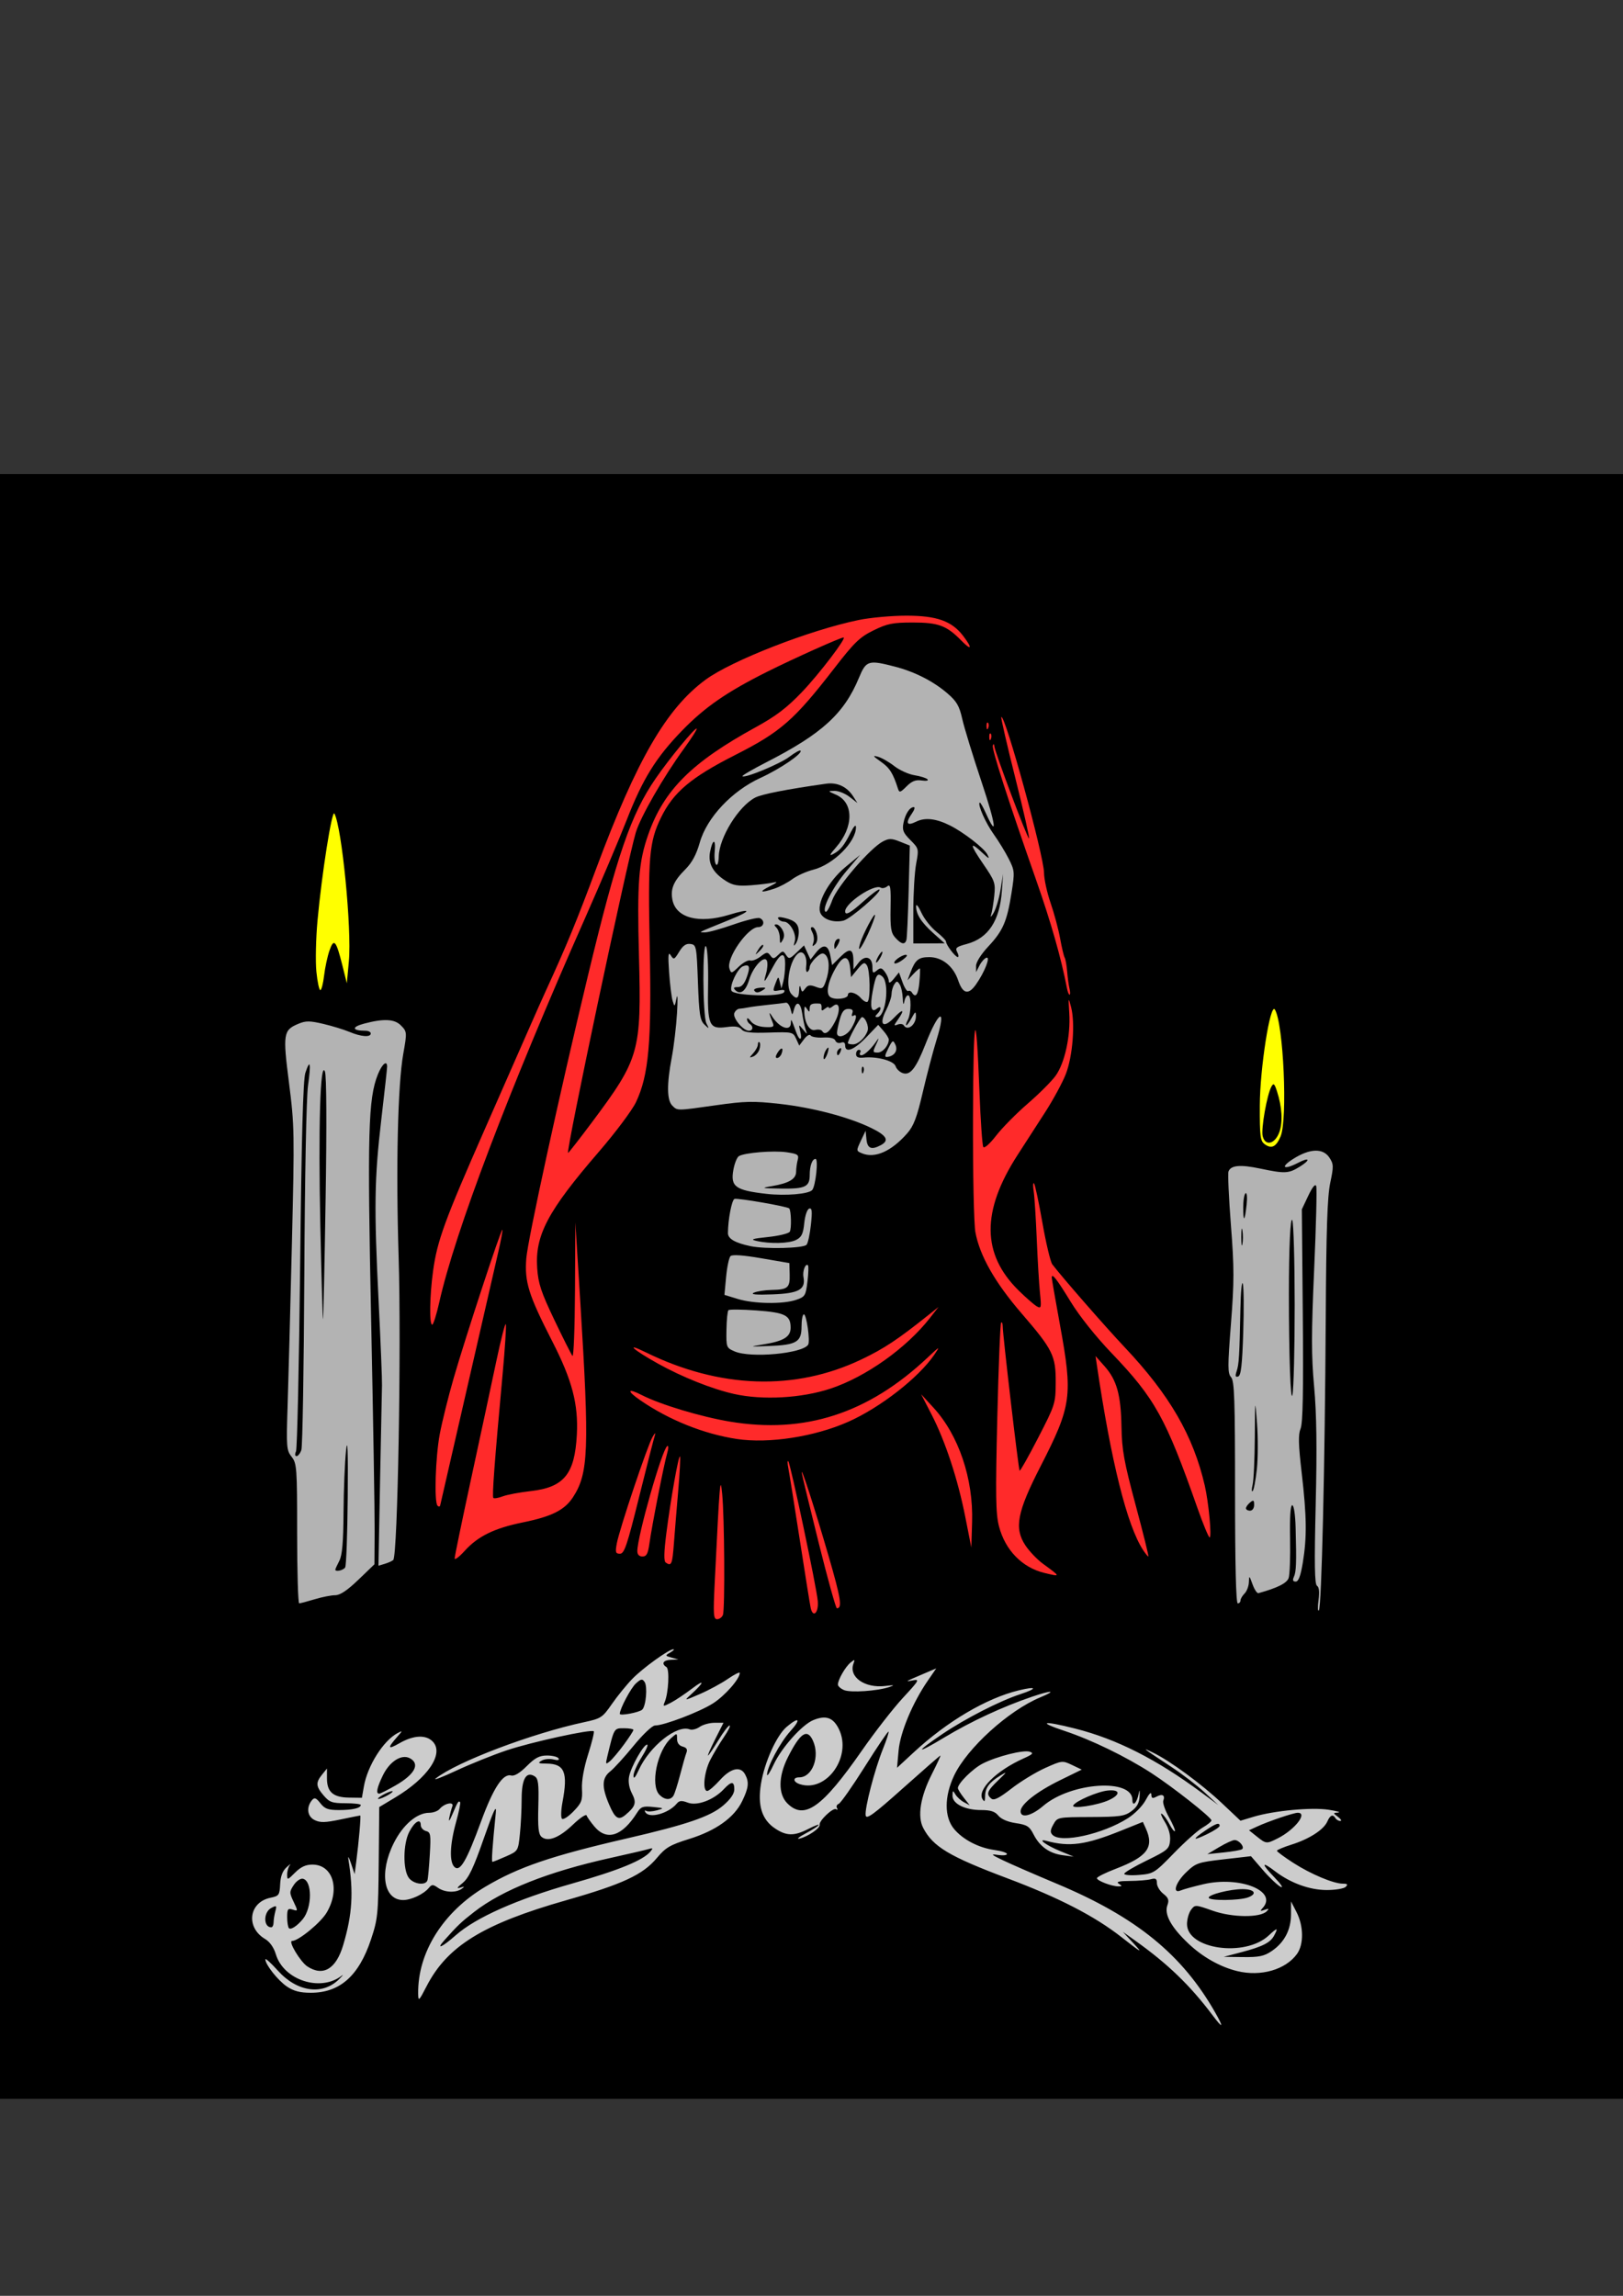 <svg xmlns="http://www.w3.org/2000/svg" width="210mm" height="297mm" viewBox="0 0 744.094 1052.362"><rect x="0" y="0" width="744.094" height="1052.362" fill="#333333" stroke="none"/><path stroke="#000" stroke-width="12.604" d="M-36.995 223.575h823.99v732.176h-823.99z"/><path d="M327.662 725.656c2.329-47.126 2.545-49.71 3.426-40.938 1.064 10.589 1.33 52.967.35 55.523-.417 1.088-1.622 1.977-2.676 1.977-1.668 0-1.811-2.154-1.1-16.562zm44.002 11.339c-.344-1.596-2.625-15.84-5.07-31.652-2.445-15.812-4.781-30.437-5.192-32.5-.411-2.062-.415-3.436-.007-3.052 1 .944 13.05 58.054 13.539 64.17.43 5.398-2.228 7.865-3.27 3.034zm3.759-29.465c-4.07-16.328-7.58-30.812-7.8-32.187-.718-4.468 5.816 15.73 12.228 37.798 5.688 19.577 6.405 24.08 3.834 24.076-.475 0-4.193-13.36-8.262-29.687zm103.449 13.491c-10.206-2.431-18.044-10.465-20.87-21.39-1.502-5.805-1.63-14.091-.772-49.803.566-23.561 1.353-43.163 1.748-43.558.395-.395.725.36.734 1.678.025 4.026 7.246 65.698 7.75 66.203.26.26 4.076-6.512 8.48-15.049 7.79-15.1 8.009-15.786 8.068-25.265.078-12.374-1.302-15.178-15.648-31.796-12.162-14.088-19.166-26.39-21.167-37.18-.707-3.813-1.185-26.856-1.101-53.126.152-48.158 1.372-52.784 2.963-11.242.504 13.145 1.291 24.508 1.75 25.25.485.785 2.951-1.386 5.893-5.188 2.783-3.596 9.276-10.177 14.43-14.625 5.155-4.448 10.905-10.182 12.778-12.743 4.228-5.78 6.971-18.257 6.321-28.752-.458-7.4-.412-7.56.823-2.842 1.956 7.47.761 22.635-2.427 30.795-1.513 3.875-5.787 11.75-9.497 17.5l-12.638 19.59c-16.602 25.737-16.421 45.421.57 62.105 3.369 3.308 7.109 6.565 8.31 7.238 2.006 1.122 2.124.616 1.427-6.127-.418-4.043-1.086-15.226-1.484-24.85-.4-9.626-1.032-19.47-1.407-21.876-.375-2.406-.307-4.003.151-3.549.458.455 2.186 8.541 3.84 17.97 1.653 9.43 3.704 18.059 4.556 19.175 4.68 6.124 24.225 28.508 33.228 38.052 20.589 21.83 31.38 40.473 36.672 63.352 1.778 7.69 3.284 23.75 2.226 23.75-.473 0-2.984-6.047-5.58-13.437-14.488-41.26-19.489-50.282-39.372-71.037-7.185-7.499-14.77-17.015-18.739-23.51-6.39-10.457-8.691-13.398-8.691-11.104 0 .582 1.687 10.297 3.75 21.588 5.976 32.72 5.375 37.088-8.954 65.052-10.688 20.858-12.095 28.226-6.894 36.086 1.787 2.7 5.38 6.471 7.986 8.38 8.329 6.1 8.325 6.082.787 4.285zm-173.634-4.76c-.94-.646-.863-4.608.26-13.418 1.98-15.532 5.596-35.894 6.256-35.234.271.271-.082 7.185-.784 15.364-.702 8.179-1.606 19.23-2.007 24.558-.722 9.58-1.123 10.522-3.725 8.73zm-96.791-1.925c0-.901 3.401-17.356 7.558-36.566 4.158-19.21 9.327-43.325 11.488-53.59 2.16-10.264 4.148-18.003 4.417-17.197.268.806-.377 10.892-1.435 22.413-3.778 41.148-4.934 56.584-4.284 57.233.362.363 2.284.04 4.27-.718 1.986-.757 7.764-1.844 12.84-2.416 15.266-1.718 20.213-7.763 21.162-25.862.733-13.958-2.15-24.962-11.155-42.56-11.009-21.518-12.855-27.383-12.022-38.197.667-8.647 15.248-75.53 28.267-129.658 13.312-55.35 19.67-73.848 31.08-90.421 6.246-9.073 18.09-23.47 18.758-22.801.273.273-2.356 4.42-5.843 9.214-9.357 12.865-19.923 31.259-22.05 38.383-4.072 13.65-32.242 146.875-31.056 146.875.256 0 5.193-6.328 10.971-14.062 21.797-29.177 22.683-32.307 21.53-76.098-.888-33.766-.164-43.196 4.292-55.875 7.117-20.249 19.86-32.967 49.117-49.018 9.448-5.184 14.376-8.932 21.37-16.251 7.908-8.279 20.608-24.946 19.007-24.946-1.397 0-22.684 9.547-34.933 15.667-18.568 9.278-28.667 16.259-39.113 27.037-11.968 12.35-18.002 22.086-25.335 40.878-3.39 8.686-11.89 28.73-18.89 44.543-35.3 79.738-59.863 144.41-67.056 176.563-1.27 5.672-2.735 10.312-3.257 10.312-1.375 0-1.163-13.257.394-24.597 1.906-13.879 5.276-23.11 23.766-65.11 8.999-20.442 18.33-41.668 20.737-47.168 2.406-5.5 5.665-12.812 7.24-16.25 9.515-20.748 13.992-31.62 23.164-56.25 18.459-49.565 32.124-73.127 50.039-86.278 12-8.809 47.795-22.759 70.221-27.367 5.3-1.089 15.106-1.98 21.793-1.98 14.013 0 20.872 2.446 26.107 9.309 4.36 5.718 3.84 6.932-.896 2.088-6.72-6.874-10.478-8.269-22.263-8.263-9.162.004-11.635.5-17.953 3.596-6.334 3.105-8.788 5.477-18.088 17.494-18.304 23.647-24.49 29.057-45.269 39.595-20.395 10.342-28.413 17.1-34.101 28.745-5.406 11.068-6.021 18.22-5.15 59.936.896 42.964-.461 58.138-6.304 70.488-1.747 3.693-9.426 13.954-17.064 22.801-23.377 27.077-29.276 38.213-28.235 53.3.487 7.066 1.79 10.993 7.883 23.75 4.015 8.408 7.745 15.82 8.29 16.474.545.653 1.065-12.847 1.157-30l.166-31.188 2.333 37.5c4.134 66.446 3.71 77.506-3.385 88.413-3.863 5.94-9.72 8.886-23.03 11.589-13.033 2.646-20.609 6.352-26.642 13.03-2.535 2.805-4.608 4.363-4.608 3.461zm83.75-3.32c0-6.824 11.354-46.692 13.713-48.15.642-.397.614 1.06-.064 3.39-1.45 4.978-6.97 33.073-8.108 41.275-.652 4.693-1.32 5.937-3.183 5.937-1.51 0-2.358-.882-2.358-2.451zm231.886-.48c-7.373-11.252-14.663-40.46-21.265-85.193l-.554-3.75 4.134 4.656c5.62 6.33 7.502 13.075 7.77 27.844.192 10.639 1.163 15.99 6.52 35.938 3.461 12.89 6.074 23.437 5.805 23.437-.269 0-1.353-1.319-2.41-2.931zm-241.307-3.005c1.201-6.56 14.023-44.786 16.384-48.842 1.07-1.84 1.567-2.22 1.105-.846-.462 1.375-3.732 14.167-7.267 28.427-5.485 22.13-6.767 25.929-8.753 25.938-2.009.009-2.21-.63-1.469-4.677zm159.799-12.099c-3.41-17.297-9.134-34.703-15.441-46.964l-4.823-9.375 5.592 6.085c11.632 12.658 18.387 32.633 17.775 52.56l-.356 11.623zm-241.967-5.219c-1.622-1.622-.966-22.43 1.04-33.005 1.073-5.658 3.922-17.11 6.33-25.45 5.426-18.787 21.793-68.632 22.352-68.073.226.226-.641 4.91-1.928 10.41-1.286 5.5-7.734 33.623-14.328 62.498-6.595 28.875-12.117 52.957-12.272 53.516-.155.559-.693.605-1.194.104zm137.262-30.597c-15.099-2.277-31.045-8.656-44.199-17.683-6.468-4.439-6.124-5.86.592-2.443 8.599 4.374 27.016 9.921 40.324 12.146 34.288 5.732 63.378-3.665 90.619-29.276 5.77-5.424 5.957-5.507 3.153-1.392-7.177 10.532-24.8 24.267-39.478 30.767-15.47 6.852-36.398 10.085-51.01 7.881zm-1.298-20.64c-10.019-2.237-23.785-7.72-34.868-13.889-11.47-6.384-15.46-10.026-5.757-5.256 33.992 16.71 68.507 17.864 98.995 3.307 10.414-4.972 16.66-9.117 30.986-20.564l4.357-3.48-3.927 5.031c-10.756 13.783-29.34 26.996-45.535 32.375-13.277 4.41-31.122 5.409-44.251 2.477zm152.632-185.82c-2.675-13.929-7.31-30.212-14.143-49.688-13.048-37.19-20.483-60.292-19.877-61.759.343-.829.604-.73.664.25.156 2.548 15.343 42.932 15.926 42.349.288-.288-2.56-12.816-6.327-27.84-3.768-15.023-6.644-27.522-6.392-27.775 1.644-1.644 19.525 63.491 19.598 71.387.027 2.895 1.383 9.117 3.014 13.827 1.63 4.71 3.591 12.014 4.356 16.232.765 4.218 1.708 8.183 2.096 8.81.388.629.895 3.45 1.127 6.268.232 2.82.72 6.392 1.085 7.939.365 1.547.382 2.812.038 2.812-.344 0-.868-1.265-1.165-2.812zm-35.659-115.208c-.054-1.318.241-2.056.657-1.641.415.415.46 1.493.098 2.396-.399.997-.695.7-.755-.755zm-1.25-5c-.054-1.318.241-2.056.657-1.641.415.415.46 1.493.098 2.396-.399.997-.695.7-.755-.755zm106.673-54.167z" fill="#ff2a2a"/><path d="M604.496 733.478c.516-3.763.283-5.98-.692-6.582-1.104-.683-1.252-9.966-.596-37.353.623-25.985.415-41.466-.723-53.944-1.297-14.225-1.293-24.29.018-53.793.888-19.96 1.31-37.117.936-38.125-.433-1.17-1.747.43-3.632 4.418l-2.953 6.25.437 48.505c.313 34.83.028 49.49-1.013 52.003-1.126 2.718-1.015 7.23.5 20.245 2.322 19.957 2.442 29.542.518 41.194-1.01 6.122-1.97 8.678-3.259 8.678-1.286 0-1.53-.646-.824-2.187 1.078-2.354 1.22-6.408.791-22.5-.16-6.034-.807-10.313-1.556-10.313-.822 0-1.178 5.496-.993 15.313.16 8.422-.134 16.541-.651 18.044-.82 2.376-5.105 4.53-13.838 6.952-.626.174-1.85-1.653-2.718-4.059-1.482-4.107-1.584-4.17-1.674-1.027-.052 1.842-.938 4.192-1.97 5.224-1.03 1.03-1.875 2.477-1.875 3.214 0 .736-.562 1.34-1.25 1.34-.813 0-1.25-17.78-1.25-50.84 0-42.733-.29-51.16-1.818-52.848-1.587-1.754-1.595-4.87-.06-24.474 1.514-19.35 1.512-25.627-.016-45.28-.976-12.55-1.473-23.603-1.104-24.565 1.093-2.847 5.387-3.233 14.541-1.307 11.315 2.38 12.995 2.303 18.063-.83 5.17-3.195 4.655-4.582-.678-1.824-6.731 3.48-8.433 2.135-2.254-1.783 7.628-4.838 13.677-5.034 16.623-.539 1.906 2.91 1.938 3.994.34 11.563-1.328 6.296-1.835 21.58-2.058 62.101-.371 67.292-1.907 132.625-3.147 133.862-.518.517-.593-1.613-.165-4.733zM574.98 689.82c0-2.216-.308-2.397-1.875-1.097-1.03.856-1.875 2.05-1.875 2.653 0 .603.844 1.097 1.875 1.097 1.078 0 1.875-1.128 1.875-2.653zm1.237-16.33c.538-5.028.576-14.486.083-21.017-.885-11.734-.897-11.66-1.003 6.25-.059 9.969-.514 19.813-1.012 21.875-.499 2.063-.488 3.364.024 2.892.511-.472 1.37-4.972 1.908-10zm17.353-75.392c-.01-19.937-.499-37.375-1.09-38.75-.883-2.055-1.562 12.62-1.562 33.75 0 28.32.78 50.382 1.634 46.25.569-2.75 1.027-21.312 1.018-41.25zm-23.59 12.743c.344-10.755.26-20.835-.188-22.399-.447-1.564-.942 3.625-1.1 11.531-.434 21.69-.657 25.361-1.734 28.586-.746 2.23-.572 2.821.704 2.398 1.292-.428 1.842-5.2 2.318-20.116zm-.353-46.788c-.287-1.9-.53-.642-.54 2.795-.01 3.438.227 4.992.523 3.455.297-1.538.305-4.35.017-6.25zm1.906-11.87c.35-3.253.143-5.61-.459-5.238-.601.371-1.094 3.267-1.094 6.435 0 7.163.714 6.612 1.553-1.197zm-435.303 150.8c0-30.177-.142-32.172-2.518-35.193-2.358-2.996-2.476-4.49-1.855-23.322.365-11.066 1.247-44.324 1.96-73.908 1.24-51.386 1.18-54.694-1.304-74.08-2.897-22.608-2.633-24.298 4.247-27.173 3.45-1.441 5.216-1.437 11.462.029 4.06.952 9.475 2.61 12.03 3.684 5.295 2.225 9.728 2.545 9.728.703 0-.687-1.079-1.25-2.397-1.25-6.244 0-6.558-1.706-.603-3.276 8.917-2.35 13.854-2.12 16.75.776 2.896 2.896 2.921 3.18 1.152 13.125-2.537 14.26-3.4 52.06-2.124 92.976 1.282 41.072-.42 137.134-2.464 139.007-.516.474-2.254 1.26-3.86 1.746l-2.923.884.743-39.181c.409-21.55.804-41.15.88-43.557.074-2.406-.616-19.562-1.535-38.125-2.163-43.673-1.975-56.433 1.236-83.835 1.455-12.421 2.645-23.25 2.645-24.062 0-3.185-2.33-1.225-4.25 3.575-4.422 11.051-4.853 26.797-3.076 112.356.936 45.082 1.658 88.764 1.604 97.073l-.097 15.107-7.369 7.08c-5.129 4.929-8.364 7.081-10.641 7.081-1.8 0-6.034.838-9.41 1.862-3.374 1.023-6.557 1.867-7.073 1.875-.516.008-.938-14.383-.938-31.977zm22.021 15.504c.505-.817 1.03-15.301 1.167-32.187.173-21.397-.06-27.86-.77-21.327-.56 5.156-1.075 17.841-1.143 28.188-.092 13.853-.606 19.741-1.95 22.33-1.003 1.935-1.825 3.735-1.825 4 0 1.16 3.69.341 4.521-1.004zm-20.085-53.826c.537-1.547 1.147-37.63 1.355-80.186.218-44.638.93-81.343 1.683-86.756 1.458-10.482 1.017-12.66-1.202-5.936-1.038 3.144-1.749 29.325-2.388 87.897-.5 45.88-1.358 84.402-1.906 85.606-.583 1.28-.482 2.187.243 2.187.68 0 1.677-1.266 2.215-2.812zm11.121-115.313c.535-33.66.417-56.212-.303-58.125-2.154-5.714-3.087 25.485-2.117 70.763.508 23.701 1.064 42.929 1.235 42.728.172-.201.705-25.116 1.185-55.366zm187.48 70.105c-3.75-1.633-3.837-1.862-3.706-9.891.074-4.521.48-8.566.903-8.989.423-.423 6.208-.37 12.856.118 13.165.967 15.66 2.227 15.66 7.91 0 4.216-3.231 6.179-12.631 7.673-6.532 1.038-6.449 1.06 2.639.718 12.717-.48 14.993-1.837 14.993-8.938 0-3.07.484-5.58 1.075-5.58 1.216 0 2.948 12.296 1.958 13.897-2.531 4.096-26.411 6.277-33.748 3.082zm1.478-24.03l-6.11-1.876.772-8.26c.424-4.544 1.327-8.817 2.006-9.497.814-.813 5.631-.481 14.113.972l12.878 2.208.143 5.189c.17 6.124-.842 6.99-8.316 7.133-3.094.059-6.75.631-8.125 1.272-1.697.792 1.07 1.033 8.61.753 12.05-.449 15.218-2.228 14.151-7.95-.508-2.725.945-6.48 2.071-5.353.327.327.217 3.686-.244 7.464-.789 6.462-1.098 6.959-5.213 8.362-6.017 2.052-19.374 1.843-26.736-.417zm5.856-24.202c-7.047-1.472-10.373-3.392-10.36-5.98.031-6.212 1.75-15.196 2.998-15.675 1.357-.52 24.205 3.44 25.088 4.35.912.938 1.112 9.305.256 10.69-.5.81-4.975 1.896-9.944 2.415-7.315.764-8.32 1.106-5.283 1.8 6.241 1.425 14.814 1.209 18.125-.458 2.524-1.271 3.245-2.75 3.75-7.697.354-3.47 1.335-6.358 2.264-6.663 1.295-.426 1.46 1.129.786 7.403-.47 4.368-1.373 8.502-2.008 9.185-1.5 1.617-18.906 2.043-25.672.63zm7.401-23.968c-14.39-1.626-16.685-3.298-15.256-11.116.525-2.87 1.649-5.647 2.498-6.172 2.584-1.597 16-2.68 22.021-1.778 5.011.752 5.591 1.162 4.962 3.506-.392 1.46-.72 3.901-.73 5.424-.02 3.319-3.304 5.266-11.106 6.584-5.277.892-4.902.991 4.277 1.125 11.03.161 13.063-.811 13.063-6.25 0-4.208 1.144-7.353 2.676-7.353 1.38 0 .011 12.583-1.552 14.283-1.683 1.83-12.27 2.716-20.853 1.747zm43.792-18.555c-2.783-1.132-2.79-1.191-.625-5.768l2.187-4.624.391 3.959c.416 4.203 2.279 4.958 6.566 2.664 4-2.14 2.777-4.374-4.292-7.836-10.246-5.017-26.943-9.413-42.185-11.108-11.94-1.328-15.773-1.245-28.995.63-18.309 2.596-17.698 2.592-20.146.144-2.456-2.456-2.53-9.847-.219-21.988.96-5.045 2.05-14.235 2.423-20.423.372-6.187.275-9.281-.215-6.875-.855 4.195-.93 4.247-1.813 1.25-.507-1.719-1.232-7.625-1.611-13.125-.546-7.908-.385-9.517.769-7.693 1.353 2.139 1.633 2.02 3.862-1.646 1.738-2.858 3.173-3.842 5.184-3.556 2.684.381 2.802.99 3.406 17.541.532 14.599.971 17.478 2.958 19.375 2.253 2.152 2.285 2.135.938-.501-1.754-3.43-1.893-38.25-.141-35.252.648 1.11 1.053 9.034.9 17.609-.336 18.677.441 20.417 8.614 19.297 3.745-.513 5.67-.203 6.74 1.087 1.142 1.377 4.115 1.723 12.532 1.46 10.73-.337 11.074-.26 12.47 2.805l1.436 3.151 2.223-2.946c1.236-1.639 2.563-2.394 2.991-1.701.423.684 3.004 1.118 5.735.964 3.224-.182 5.193.311 5.612 1.404.356.927 1.512 1.353 2.57.947 1.237-.475 1.922-.023 1.922 1.271 0 3.664 4.106 2.084 9.666-3.718l5.488-5.728 2.423 2.794c1.332 1.536 2.423 3.307 2.423 3.935 0 2.701-2.782 5.976-5.077 5.976-2.368 0-2.395-.195-.563-4.062 1.059-2.235 1.214-2.987.345-1.673-2.501 3.783-5.838 6.985-7.28 6.985-.727 0-.975-.562-.55-1.25.424-.687.176-1.25-.552-1.25s-1.323.88-1.323 1.955c0 1.385 1.002 1.852 3.437 1.603 6.161-.631 13.901 1.464 14.7 3.98.407 1.283 1.925 2.71 3.373 3.17 3.382 1.073 6-2.305 10.322-13.321 6.184-15.761 9.76-17.176 5.08-2.01-1.638 5.31-4.494 16.174-6.348 24.143-2.671 11.488-4.145 15.374-7.113 18.754-7.237 8.242-14.756 11.595-20.638 9.201zm.442-39.636c-.416-.416-.711.323-.657 1.64.06 1.456.356 1.753.755.755.361-.902.317-1.98-.099-2.395zm-15.862-8.464c.038-.687-.477-.406-1.143.625-.667 1.031-1.181 2.719-1.143 3.75.072 1.98 2.155-2.007 2.286-4.375zm-31.702.415c.433-1.363.454-2.81.048-3.217-.406-.407-.739.013-.739.933s-.953 2.725-2.117 4.012c-1.934 2.137-1.939 2.27-.048 1.545 1.138-.436 2.423-1.91 2.856-3.273zm10.127 2.031c1.125-2.932-.089-3.276-1.814-.514-.966 1.546-1.049 2.443-.226 2.443.715 0 1.633-.868 2.04-1.929zm27.158-1.26c.427-1.113.218-1.615-.49-1.177-.68.42-1.236 1.293-1.236 1.94 0 1.798.895 1.402 1.726-.764zm21.801-1.224c1.924-3.82 2.192-3.962 3.244-1.71 1.236 2.646-.34 5.141-3.544 5.612-1.489.218-1.437-.451.3-3.902zm-18.528-2.428c0-1.55 5.615-11.909 6.456-11.909 1.527 0 3.265 4.198 2.587 6.25-1.062 3.218-4.33 6.25-6.736 6.25-1.269 0-2.307-.266-2.307-.591zm-23.6-4.721c-2.515-6.802-2.447-6.685-2.55-4.375-.184 4.06-5.55 1.961-8.788-3.438-1.444-2.407-1.223-1.04.54 3.34.705 1.753.095 2.05-3.763 1.832-2.86-.161-5.264-1.162-6.346-2.642-.959-1.31-1.743-1.746-1.743-.968 0 .779.563 1.763 1.25 2.188 1.801 1.113 1.539 3.125-.407 3.125-2.623 0-7.497-5.894-6.665-8.061.41-1.067 1.465-1.982 2.346-2.035.88-.052 2.726-.323 4.101-.602 1.375-.28 5.515-.819 9.199-1.2 3.684-.38 7.29-.813 8.014-.96.724-.147 1.679 1.14 2.122 2.858.803 3.111.81 3.113 1.557.313 1.146-4.3 3.078-3.353 3.82 1.875.367 2.578 1.05 5.812 1.517 7.187.85 2.5.85 2.5-1.209 0-2.002-2.43-2.036-2.405-1.216.938 1.012 4.129-.313 4.594-1.78.625zm18.607 0c0-.86.593-3.672 1.31-6.25.965-3.479 1.965-4.688 3.876-4.688 1.814 0 2.355.574 1.83 1.94-.426 1.112-.217 1.614.492 1.176 1.921-1.187 1.458 1.747-.909 5.754-2.141 3.624-6.612 5.025-6.599 2.068zm-6.768-.755c-.408-.659-1.855-.907-3.217-.55-2.668.697-5.04-3.465-5.002-8.777.016-2.221.245-2.381 1.23-.856 1.036 1.602 1.215 1.557 1.231-.312.017-1.918 1.084-2.398 4.707-2.115.516.04.856.904.757 1.92-.142 1.44.201 1.527 1.562.398.959-.796 1.743-1.028 1.743-.516s.838.237 1.86-.613c3.11-2.58 3.73 1.823 1 7.087-2.503 4.82-4.61 6.376-5.871 4.334zm37.42-2.628c-.406-.658-1.666-.84-2.799-.405-1.892.726-1.889.546.04-2.208 3.338-4.764 2.442-5.277-1.681-.962-5.016 5.249-7.129 3.334-3.714-3.364 1.373-2.692 2.504-6.041 2.515-7.443.01-1.401.573-3.392 1.25-4.423 1.094-1.667 1.367-1.667 2.461 0 .677 1.031 1.316 3.844 1.42 6.25.128 2.953.366 3.46.732 1.563.298-1.547 1.065-2.813 1.704-2.813 1.575 0 1.48 8.324-.13 11.332-.712 1.33-1.011 2.418-.665 2.418.346 0 1.468-1.547 2.493-3.437 1.611-2.97 1.872-3.089 1.915-.875.08 4.031-3.84 7.12-5.54 4.367zm-12.159-5.305c2.087-2.086 1.89-4.129-.229-2.371-2.547 2.114-3.25-.765-1.921-7.873 1.418-7.594 2.16-8.762 4.387-6.914 3.555 2.95 1.635 18.658-2.28 18.658-1.084 0-1.073-.384.044-1.5zm-7.64-7.314c-2.125-2.483-5.86-3.331-5.86-1.332 0 1.758-6.06 2.437-8.119.91-2.241-1.663-.92-7.662 3.146-14.293 3.083-5.027 5.455-4.621 6.006 1.027l.408 4.18 3-3.652c2.525-3.072 3.2-3.354 4.26-1.776 1.512 2.248 1.732 15.835.272 16.737-.564.35-1.965-.461-3.112-1.8zm-31.797-1.806c-3.03-3.44-.682-16.209 3.45-18.762 2.103-1.3 3.897 1.825 3.374 5.879-.239 1.854.026 3.086.59 2.738.563-.348 1.023-1.345 1.023-2.216 0-.87 1.298-2.802 2.884-4.292 2.234-2.099 3.22-2.373 4.375-1.218 1.855 1.855 1.915 6.903.143 11.986-1.234 3.54-1.63 3.762-4.65 2.613-2.62-.996-3.61-.834-4.793.783-1.36 1.861-1.542 1.84-2.08-.238-.39-1.51-.637-1.12-.734 1.16-.16 3.795-1.214 4.257-3.582 1.567zm-27.455-1.501c-.918-2.392 2.807-10.233 5.32-11.197 2.988-1.147 3.445.234 1.686 5.1-1.12 3.095-2.383 4.468-4.115 4.468-1.86 0-2.137.361-1.083 1.416 2.3 2.3 4.76.433 6.327-4.798 1.786-5.96 7.045-11.527 8.156-8.632.395 1.029.203 3.667-.427 5.862-1.413 4.929-.813 4.387 2.883-2.603 3.82-7.225 5.9-7.812 5.878-1.662-.01 2.636-.399 6.198-.866 7.917l-.85 3.125-.7-2.903c-.683-2.833-.733-2.816-2.07.728-1.309 3.466-1.229 3.604 1.752 3.035 2.157-.413 2.846-.149 2.227.852-1.424 2.305-23.208 1.664-24.118-.708zm14.642-.386c1.444-.938 1.105-1.16-1.472-.965-1.84.139-3.073.696-2.739 1.237.798 1.29 1.92 1.218 4.211-.272zm68.113 1.237c-.432-.699-1.207-1.01-1.722-.692-.515.319-1.677-1.468-2.582-3.97l-1.645-4.55-2.332 2.88c-1.495 1.846-2.332 2.242-2.332 1.105 0-.977-.782-2.846-1.74-4.154-1.477-2.022-2.041-2.129-3.75-.711-1.76 1.461-2.01 1.257-2.01-1.65 0-4.637-3.472-5.655-6.382-1.87l-2.312 3.007-.028-3.989c-.039-5.555-1.703-6.018-6.04-1.68l-3.723 3.722-.814-4.34c-.96-5.12-3.304-5.565-6.684-1.268l-2.415 3.07-1.482-3.25-1.48-3.251-3.413 3.268c-3.135 3.004-3.526 3.095-4.822 1.119-1.33-2.028-1.537-2.029-3.622-.017-1.963 1.894-2.367 1.92-3.601.232-1.228-1.68-1.751-1.622-4.474.492-1.695 1.317-3.831 2.135-4.746 1.818-.914-.317-3.25.945-5.19 2.804-3.413 3.27-3.555 3.296-4.34.825-1.49-4.694 8.436-18.93 13.198-18.93 2.718 0 3.224-3.155.662-4.138-.94-.36-6.397.986-12.127 2.991-5.73 2.006-11.572 3.609-12.98 3.562-2.952-.097-4.375.623 11.815-5.982 9.932-4.053 9.528-5.186-.739-2.071-13.834 4.196-24.286 1.447-25.94-6.824-1.005-5.02.5-8.609 5.853-13.961 3.112-3.113 5.098-6.79 6.689-12.387 3.236-11.387 14.707-23.596 27.793-29.581 9.044-4.136 19.564-11.306 18.359-12.51-.33-.331-2.614.934-5.075 2.811-4.29 3.273-20.477 9.97-21.537 8.91-.28-.281 4.717-3.188 11.106-6.46 25.427-13.022 35.515-22.24 42.328-38.678 3.286-7.928 4.333-8.248 16.547-5.067 9.104 2.371 17.602 6.714 24.085 12.309 4.173 3.602 5.386 5.704 6.713 11.633.89 3.981 4.878 16.988 8.861 28.904 6.603 19.754 7.495 26.596 1.83 14.034-1.245-2.761-2.46-4.825-2.699-4.585-.99.99 2.721 9.347 6.48 14.59 2.218 3.094 5.308 8.15 6.866 11.235 2.71 5.364 2.765 6.048 1.248 15.625-2.076 13.102-3.909 17.32-10.666 24.544-3.3 3.528-5.594 7.167-5.583 8.855l.018 2.866 1.544-3.026c.849-1.665 2.278-3.269 3.176-3.565 2.053-.678-.868 6.754-4.856 12.355-3.447 4.841-5.973 4.213-8.098-2.014-2.212-6.485-7.346-10.61-13.213-10.619-4.92-.006-6.445 1.22-8.6 6.91l-1.404 3.71 2.708-2.896c1.489-1.592 2.833-2.717 2.986-2.5.154.217.04 3.067-.251 6.333-.509 5.693-1.742 7.377-3.417 4.667zm-2.341-17.125c-.866-.866-5.772 2.082-5.772 3.468 0 .68 1.424.302 3.164-.838 1.74-1.14 2.914-2.324 2.608-2.63zm-12.022.895c.736-1.375 1.057-2.5.713-2.5-.343 0-1.227 1.125-1.963 2.5-.735 1.375-1.056 2.5-.712 2.5.343 0 1.227-1.125 1.962-2.5zm35.127-2.263c-1.047-1.957-.45-2.466 4.405-3.765 9.8-2.62 15.09-10.618 16.066-24.292l.557-7.805-1.156 7.175c-.635 3.946-2.056 8.727-3.157 10.625-1.1 1.898-1.637 2.325-1.193.95.444-1.375 1.101-5.312 1.46-8.75.613-5.858.29-6.779-5.14-14.687-6.17-8.986-6.27-10.584-.312-5 3.073 2.88 3.442 3.001 2.277.747-1.477-2.857-10.81-10.104-17.059-13.248-6.416-3.227-11.514-3.8-15.614-1.755-4.309 2.15-5.005.651-1.815-3.904 1.07-1.528 1.42-2.778.778-2.778-1.89 0-3.902 3.08-4.737 7.257-.65 3.252-.131 4.54 3.156 7.828 3.879 3.879 3.916 4.033 2.646 10.904-.709 3.834-1.289 13.617-1.289 21.74v14.771l7.188-.037 7.187-.037-5.198-4.65c-5.549-4.964-7.943-8.717-7.899-12.381.015-1.248 1.08.05 2.368 2.884 1.287 2.834 4.368 6.772 6.847 8.75 2.48 1.978 4.507 4.053 4.507 4.611 0 1.476 4.204 7.025 5.357 7.07.54.023.436-.978-.23-2.223zm-88.998-3.275c-.329-.33-1.343.642-2.253 2.157-1.581 2.633-1.555 2.66.598.598 1.239-1.186 1.984-2.426 1.655-2.755zm35.102-2.348c.011-.556-.543-.664-1.23-.239-.688.425-1.242 1.724-1.231 2.886.016 1.822.186 1.855 1.23.24.667-1.032 1.22-2.331 1.231-2.887zm13.053-2.89c1.769-3.864 3.19-7.661 3.158-8.437-.067-1.63-5.445 8.463-6.74 12.65-1.596 5.159.326 2.898 3.582-4.213zm-31.803-.633c.022-3.763-1.62-5.39-6.648-6.594-2.322-.555-3.265-.4-2.738.453.441.715 1.6 1.3 2.575 1.3 2.753 0 5.907 5.705 4.977 9.001-.63 2.236-.519 2.458.502 1 .722-1.032 1.322-3.354 1.332-5.16zm8.28.876c-.445-1.77-1.38-3.217-2.078-3.217-.854 0-.848.79.019 2.41.709 1.325.927 3.434.485 4.687-.635 1.799-.47 1.969.788.807.972-.898 1.278-2.724.785-4.687zm-15.752-1.95c-.74-1.384-2.002-2.517-2.802-2.517-1.084 0-1.073.384.044 1.5.825.825 1.517 2.934 1.538 4.688.033 2.752.21 2.89 1.302 1.016.864-1.481.838-2.97-.082-4.687zm56.814 4.67c.271-.859.737-10.955 1.034-22.436l.54-20.874-4.51-1.804c-3.83-1.531-5.01-1.547-7.806-.105-5.809 2.995-21.01 20.623-23.27 26.984-1.146 3.23-2.515 5.606-3.04 5.28-1.88-1.16 3.269-11.235 9.507-18.605l6.347-7.498-6.753 5.587c-7.918 6.55-13.57 17.176-11.347 21.33 1.523 2.846 6.23 4.288 10.498 3.217 3.202-.804 17.498-13.16 16.445-14.213-.341-.34-3.515 1.984-7.054 5.165-6.152 5.532-8.664 6.927-8.664 4.813 0-3.803 13.335-12.705 16.293-10.877.724.448 2.086.176 3.026-.604 1.425-1.183 1.675.434 1.507 9.755-.169 9.411.175 11.59 2.18 13.81 2.707 2.998 4.35 3.347 5.067 1.076zm-60.447-23.61c2.337-.782 6.006-2.725 8.152-4.316 2.147-1.592 6.473-3.542 9.615-4.333 9.164-2.307 19.706-12.847 19.558-19.553-.03-1.333-1.03-.287-2.455 2.567-2.974 5.958-4.68 8.052-8.018 9.837-1.922 1.028-1.575.221 1.328-3.086 8.196-9.339 8.194-20.57 0-24.136-3.868-1.683-3.878-1.71-.658-1.758 1.798-.027 4.891 1.213 6.875 2.756l3.606 2.805-2.01-3.117c-2.831-4.391-7.263-6.443-12.365-5.725-17.83 2.51-29.454 4.782-32.479 6.346-7.602 3.931-16.497 18.266-16.724 26.952-.073 2.8-.594 4.387-1.229 3.752-.606-.606-.887-3.353-.624-6.104.572-6.002-1.012-5.664-2.16.46-.973 5.183 1.42 9.482 7.346 13.204 3.206 2.012 5.477 2.395 11.495 1.939 4.125-.313 8.906-.913 10.625-1.333 1.79-.438.99.296-1.875 1.718-5.547 2.754-4.546 3.317 2 1.125zm67.488-49.544c2.1.308 3.243.074 2.63-.539-.596-.597-3.286-1.438-5.976-1.87-2.691-.432-6.861-2.323-9.268-4.203-2.406-1.88-5.78-3.806-7.5-4.28-2.567-.71-2.321-.3 1.378 2.292 4.036 2.83 5.533 5.19 7.836 12.367.618 1.925 1.07 1.803 3.942-1.069 2.435-2.435 4.168-3.107 6.958-2.698z" fill="#b3b3b3"/><path d="M579.833 524.49c-2.043-1.497-2.302-3.54-2.253-17.726.059-17.057 4.824-47.389 6.913-44.008 3.949 6.389 5.916 50.351 2.604 58.196-2.013 4.769-4.158 5.814-7.264 3.539zm6.74-5.636c1.618-4.574 1.206-11.422-1.119-18.624-1.138-3.524-1.57-3.895-2.533-2.172-2.05 3.662-4.839 19.47-4.014 22.754 1.195 4.764 5.693 3.615 7.665-1.958zm-441.52-73.456c-.466-4.652-.234-15.199.516-23.438 1.935-21.23 6.63-51.008 7.733-49.038 3.418 6.108 8.007 52.843 6.645 67.674l-.93 10.133-2.028-8.125c-2.892-11.59-3.906-12.762-5.947-6.866-.922 2.664-2.028 7.83-2.457 11.48-.429 3.65-1.208 6.636-1.73 6.636-.524 0-1.334-3.805-1.801-8.456z" fill="#ff0"/><path d="M555.927 923.762c-10.343-13.751-20.527-23.569-35.521-34.245l-5.625-4.005 5 5.385c4.372 4.709 3.666 4.34-5.625-2.945-12.278-9.626-28.669-18.076-52.306-26.966-26.642-10.02-34.09-14.475-38.579-23.073-2.755-5.279-1.317-14.316 3.919-24.623 2.4-4.725 4.185-8.59 3.966-8.59-.218 0-7.93 6.728-17.136 14.953-13.5 12.06-16.816 14.48-17.138 12.509-.52-3.196 4.128-21.073 7.938-30.527 1.65-4.092 2.793-7.645 2.542-7.897-.252-.251-5.127 6.955-10.834 16.013-5.707 9.059-11.104 16.749-11.992 17.09-.889.341-1.251 1.21-.805 1.932.446.722.248.964-.44.539-1.379-.852-7.903 5.342-7.507 7.127.332 1.502-5.258 5.372-9.128 6.319-1.72.42-.453-.67 2.812-2.421 7.154-3.838 8.009-5.495.987-1.913-6.399 3.264-9.947 3.187-15.177-.333-5.986-4.028-8.016-10.51-6.398-20.428 1.619-9.927 7.188-22.247 11.816-26.141 5.747-4.836 6.718-3.59 1.609 2.065-4.64 5.136-10.625 16.324-10.625 19.862 0 1.031 1.372-1.07 3.048-4.672 3.55-7.624 12.95-18.163 18.107-20.298 5.787-2.398 9.17-1.22 11.766 4.095 6.13 12.55-5.594 29.17-17.837 25.285-3.214-1.02-3.435-3.16-.326-3.16 6.033 0 9.586-9.532 6.267-16.816-2.622-5.754-5.875-3.578-11.532 7.712-4.367 8.716-4.444 16.791-.2 21.036 7.778 7.777 15.953 1.981 34.22-24.262 5.918-8.5 14.374-19.36 18.792-24.132 7.491-8.091 7.789-8.63 4.414-7.975-3.73.724-3.543.614 5.486-3.23l5.354-2.28-3.857 5.606c-7.034 10.224-12.653 23.67-13.414 32.1l-.71 7.866 7.712-7.134c15.37-14.216 33.273-24.768 48.15-28.376 8.333-2.022 8.689-.859.554 1.808-9.362 3.07-25.05 11.098-35.61 18.223-12.862 8.68-12.372 9.562.874 1.576 12.171-7.338 26.687-14.08 40.23-18.686 9.102-3.096 11.52-2.915 3.8.284-14.558 6.033-33.604 23.31-39.547 35.874-4.54 9.596-4.533 19.107.017 24.515 4.122 4.9 11.3 8.61 18.588 9.61 3.096.424 5.63 1.243 5.63 1.82s-1.829.776-4.063.444c-3.584-.534-3.326-.248 2.187 2.42 3.438 1.663 14.541 6.499 24.674 10.745 36.426 15.264 57.497 32.389 72.678 59.065 4.063 7.139 3.591 7.628-1.206 1.25zm-364.211-9.83c-.292-18.911 11.427-37.579 30.829-49.105 15.103-8.973 30.205-14.127 64.736-22.095 27.579-6.364 38.353-10.044 44.29-15.125 3.349-2.867 5.085-5.386 5.085-7.38 0-3.813-1.312-3.83-4.851-.062-4.622 4.92-12.201 7.751-16.453 6.147-2.863-1.081-3.912-.984-5.12.471-3.706 4.466-12.507 6.907-14.32 3.973-.5-.809-.348-1.107.345-.678.68.42 2.877.312 4.88-.241 3.514-.97 3.454-1.025-1.706-1.546-4.662-.47-5.606-.134-7.35 2.622-6.836 10.808-13.885 13.089-19.57 6.332-1.714-2.037-3.32-4.316-3.57-5.064-.25-.749-3.043 1.12-6.208 4.152-6.325 6.061-11.504 8.105-14.415 5.69-1.451-1.205-1.777-4.223-1.513-14.025.278-10.368-.01-12.706-1.677-13.76-3.885-2.45-5.972 1.195-5.972 10.43 0 4.628-.363 11.882-.806 16.119-.803 7.686-.819 7.71-6.409 10.183-3.082 1.364-5.858 2.48-6.169 2.48-.511 0-.057-6.665 1.534-22.5.42-4.168-1.012-1.105-5.52 11.812-4.713 13.505-6.894 18.095-9.67 20.353-2.635 2.143-2.923 2.708-1.085 2.132 2.03-.636 2.147-.53.625.565-2.668 1.919-7.746 1.701-10.838-.465-2.346-1.643-2.826-1.633-4.25.083-2.346 2.827-8.065 5.52-11.725 5.52-8.97 0-11.059-12.605-4.324-26.083 4.208-8.42 10.636-13.918 16.274-13.918 1.818 0 3.956-.783 4.75-1.74 2.188-2.636 6.744-3.556 5.831-1.178-.4 1.045-1.028 3.395-1.394 5.222-.42 2.097.117 1.48 1.457-1.679 2.426-5.716 2.764-6.246 3.507-5.503.297.297-.547 4.456-1.875 9.244-2.89 10.422-3.12 18.492-.588 20.593 2.531 2.1 5.49-3.041 12.066-20.97 5.624-15.333 10.023-22.064 13.776-21.083 1.497.392 3.968-1.085 7.162-4.28 3.842-3.84 5.82-4.876 9.325-4.876 2.446 0 4.81.585 5.252 1.3.518.839-.311 1.02-2.336.512-1.727-.433-4.164-.191-5.417.537-1.906 1.109-1.527 1.331 2.32 1.363 8.208.068 9.84 4.022 7.264 17.605-.694 3.662-.806 7.115-.248 7.673.559.558 2.922-.952 5.252-3.356 3.761-3.88 4.202-5.042 3.92-10.337-.196-3.712.875-9.715 2.836-15.89 1.733-5.459 2.89-10.187 2.57-10.507-1.081-1.08-28.543 4.924-39.91 8.726-6.205 2.076-16.626 6.269-23.157 9.318-6.532 3.049-10.75 4.655-9.375 3.57 9.666-7.633 43.946-20.626 68.095-25.81 7.677-1.649 8.333-2.08 12.67-8.334 2.514-3.627 6.746-8.828 9.403-11.558 4.826-4.957 16.83-13.596 18.793-13.524.571.021-.087.695-1.461 1.498-2.42 1.413-2.4 1.488.625 2.337l3.125.878-3.438.125c-3.515.127-4.538 1.796-2.046 3.337 1.483.916.945 11.85-.785 15.976-.92 2.192-.772 2.21 2.795.366 2.071-1.07 6.512-4.037 9.87-6.591 5.95-4.527 5.49-2.78-.771 2.93-3.087 2.815-3.035 2.811 4.242-.336 4.053-1.752 9.818-4.871 12.813-6.932 2.994-2.06 5.445-3.287 5.445-2.726 0 2.724-6.754 10.413-12.238 13.932-6.125 3.93-22.475 10.168-26.651 10.168-1.223 0-5.577 4.132-9.798 9.298-4.179 5.114-8.996 10.398-10.706 11.742-3.858 3.036-3.979 7.096-.453 15.29 2.735 6.36 4.267 7.303 7.48 4.608 4.607-3.865 5.121-5.568 2.948-9.771-1.325-2.561-1.8-5.39-1.315-7.817.907-4.536 6.6-14.6 8.258-14.6.643 0-.506 2.642-2.553 5.87-2.047 3.228-3.71 7.025-3.695 8.437.018 1.686.844.77 2.406-2.67 4.92-10.837 17.496-20.87 23.345-18.626 1.059.406 3.13-.105 4.601-1.136 1.472-1.031 4.529-1.875 6.792-1.875h4.115l-3.786 7.5c-2.083 4.125-3.566 7.5-3.296 7.5s2.365-3.094 4.657-6.875 4.638-6.875 5.213-6.875c.575 0-.592 2.39-2.593 5.313-2.002 2.921-4.841 7.68-6.31 10.575-2.807 5.53-3.616 14.112-1.33 14.112.738 0 3.361-2.25 5.83-5 4.945-5.509 9.431-6.513 11.535-2.582 1.892 3.537 1.607 6.146-1.34 12.232-3.66 7.56-11.988 13.512-24.264 17.34-8.84 2.755-10.847 3.936-14.868 8.746-6.417 7.678-15.658 11.976-41.711 19.405-37.867 10.797-54.353 20.95-63.82 39.304-3.566 6.912-3.837 7.159-3.893 3.538zm17.248-26.86c9.246-8.147 28.062-16.504 53.317-23.678 21.427-6.087 32.58-10.65 35.949-14.71 1.281-1.544 1.125-1.722-.96-1.089-1.369.417-9.24 2.253-17.49 4.08-28.383 6.288-49.415 14.623-62.39 24.724-6.005 4.674-7.574 6.166-13.66 12.988-4.067 4.557-1.049 3.223 5.234-2.314zm-12.994-25.185c.267-.86.755-6.153 1.084-11.762.544-9.246.378-10.258-1.774-10.821-1.306-.341-2.374-1.564-2.374-2.717 0-3.288-2.907-1.544-5.311 3.187-2.778 5.466-2.913 17.085-.243 20.897 2.105 3.006 7.811 3.81 8.618 1.216zm112.773-38.75c.542-.86 1.932-5.22 3.09-9.688 1.157-4.469 2.466-9.035 2.909-10.148.552-1.388 0-2.234-1.766-2.696-1.632-.427-2.57-1.697-2.57-3.483 0-2.78-.03-2.785-2.677-.43-6.442 5.732-9.723 21.678-5.359 26.043 2.364 2.364 5.03 2.532 6.373.402zm-22.697-23.458c2.398-3.267 4.36-6.286 4.36-6.71 0-.423-1.947-.77-4.327-.77-4.625 0-4.466-.271-7.686 13.125-.82 3.406-.71 3.592 1.195 2.022 1.154-.95 4.06-4.4 6.458-7.667zm8.413-16.033c1.72-1.72 2.472-10.565 1.074-12.647-1.048-1.561-1.62-1.471-3.963.625-2.3 2.058-7.414 11.692-7.414 13.967 0 1.052 9.006-.649 10.303-1.945zm-162.901 126.96c-4.11-2.768-9.902-10.068-9.902-12.477 0-.66 2.574 1.663 5.72 5.163 8.781 9.766 20.402 11.449 27.959 4.048 1.834-1.796 2.385-2.536 1.225-1.643-9.713 7.472-26.552 1.935-30.096-9.896-.93-3.103-2.773-5.724-4.917-6.99-8.997-5.315-7.491-16.879 2.464-18.915 3.886-.795 4.187-1.216 4.429-6.2.178-3.674 1.11-6.114 2.98-7.803 1.497-1.352 2.162-1.78 1.479-.95-.684.828-1.243 2.757-1.243 4.285 0 2.672.14 2.639 3.653-.875 2.607-2.607 4.873-3.654 7.908-3.654 9.438 0 12.83 11.294 6.59 21.942-2.723 4.647-12.96 13.058-15.891 13.058-1.945 0 3.798 9.587 6.999 11.684 7.216 4.728 13.17 1.188 16.423-9.766 4.213-14.185 4.822-24.286 2.377-39.418-.277-1.719.255-.875 1.183 1.875l1.687 5 .734-5.625c1.195-9.16 2.24-21.25 1.836-21.25-.207 0-4.288.819-9.07 1.82-7.06 1.476-9.295 1.525-11.875.255-3.353-1.65-3.876-5.852-1.14-9.15 1.102-1.325 1.852-1.038 3.819 1.463 2.007 2.551 3.54 3.112 8.505 3.112 6.19 0 10.015-.887 10.008-2.321 0-.442-3.145-.804-6.984-.804-6.098 0-7.36-.443-9.996-3.507-3.607-4.194-3.746-5.94-.766-9.62l2.25-2.778v4.533c0 6.226 2.832 8.692 10.098 8.791l5.92.081.906-5.195c1.657-9.506 8.945-21.043 15.45-24.457 2.4-1.26 2.395-1.193-.126 1.67-4.692 5.328-4.436 6.07 1.02 2.95 6.566-3.754 12.297-3.974 15.36-.59 5.038 5.568-2.43 16.55-17.334 25.486l-7.331 4.396-.232 25.37c-.217 23.837-.433 25.974-3.57 35.37-5.569 16.675-14.272 24.375-27.552 24.375-4.94 0-7.866-.759-10.957-2.842zm7.265-30.907c4.359-5.3 4.365-17.675.01-18.514-1.11-.214-2.986 1.087-4.167 2.89-2.016 3.077-2.02 3.55-.055 7.668 2.045 4.289 2.035 4.371-.43 3.589-2.194-.697-2.524-.246-2.524 3.45 0 2.338.37 4.62.822 5.073.87.87 3.776-1.033 6.345-4.156zm-13.4 1.563c.01-1.203.373-3.517.808-5.142.723-2.703.562-2.832-1.892-1.519-3.635 1.946-3.615 8.848.025 8.848.572 0 1.049-.984 1.058-2.187zm52.483-58.438c1.718-.982 2.562-1.786 1.875-1.786-.688 0-2.657.804-4.375 1.786-1.72.983-2.563 1.787-1.875 1.787.687 0 2.656-.804 4.375-1.787zm3.393-4.387c8.885-5.095 11.434-9.904 6.618-12.482-3.807-2.037-9.273 1.43-12.383 7.855-2.736 5.65-3.29 8.397-1.69 8.377.515-.006 3.87-1.694 7.455-3.75zm385.982 85.094c-7.845-1.907-15.867-6.419-22.4-12.597-7.994-7.56-11.215-13.443-9.661-17.644.852-2.305.472-3.364-1.872-5.208-1.618-1.273-2.942-3.464-2.942-4.87 0-2.039-.568-2.402-2.813-1.8-1.547.414-5.906.77-9.687.79-4.905.025-6.338.383-5 1.247 1.638 1.059 1.622 1.214-.126 1.231-2.997.029-9.874-2.579-9.874-3.744 0-.56 3.911-2.513 8.692-4.34 14.43-5.514 17.645-9.852 13.706-18.495l-1.351-2.966-10.355 4.157c-15.906 6.387-23.287 7.38-33.817 4.548-4.584-1.232-.162 2.041 6.354 4.705l6.146 2.511-4.971-.646c-6.161-.8-10.619-3.963-13.458-9.55-1.881-3.701-2.989-4.405-8.125-5.163-3.692-.545-6.733-1.848-8.022-3.438-1.551-1.914-3.539-2.56-7.874-2.56-7.448 0-13.188-2.881-13.137-6.594.034-2.478.176-2.544 1.303-.609.696 1.195 2.464 2.814 3.929 3.598l2.662 1.425-2.716-3.454c-1.494-1.899-2.716-3.896-2.716-4.439 0-2.164 6.843-8.929 11.369-11.238 6.486-3.309 18.607-6.365 21.547-5.432 1.95.62 1.447 1.179-2.76 3.062-12.62 5.65-21.519 14.512-18.834 18.755.86 1.359 1.144 1.016 1.158-1.397.023-3.827 1.855-6.335 6.895-9.443 3.381-2.085 3.289-1.87-.938 2.187-5.04 4.838-5.578 6.284-3.099 8.341 1.178.978 3.556-.21 9.203-4.599 4.189-3.254 11.146-7.502 15.461-9.438 7.7-3.456 7.93-3.482 12.312-1.392l4.466 2.13-9.986 4.893c-10.671 5.229-18.044 11.03-18.044 14.199 0 3.345 4.968 2.167 10.374-2.46 12.665-10.841 40.876-12.755 40.876-2.774 0 3.434 2.07 1.42 2.9-2.82.42-2.152.551-1.802.418 1.126-.14 3.08-1.166 4.973-3.728 6.875-3.12 2.316-5.313 2.631-18.74 2.69-15.133.067-15.213.083-17.072 3.393-1.454 2.59-1.534 3.66-.364 4.83 3.866 3.866 23.02-.379 34.469-7.64 3.266-2.07 6.817-5.685 8.246-8.393 1.531-2.902 2.532-3.886 2.565-2.525.044 1.787.52 1.983 2.391.981 2.69-1.44 4.039-.616 3.08 1.88-.363.95.809 4.355 2.605 7.569 1.796 3.214 3.018 6.091 2.715 6.394-.303.303-1.432-1.153-2.51-3.235-1.076-2.083-2.632-4.204-3.455-4.713-.824-.509-.229 1.128 1.323 3.638 1.808 2.927 2.679 6.032 2.426 8.659-.364 3.78-1.186 4.48-10.688 9.095-5.662 2.75-10.303 5.492-10.313 6.092-.01.601 3.055.838 6.81.526 6.606-.547 7.127-.873 15.938-9.953 5.01-5.163 10.937-10.443 13.171-11.733 2.235-1.29 4.063-2.78 4.063-3.311 0-1.363-17.803-15.392-27.5-21.67-11.71-7.582-27.415-15.209-39.835-19.345-12.747-4.245-10.032-4.841 4.876-1.071 19.011 4.807 37.29 14.064 57.85 29.294l7.734 5.73-6.25-5.766c-3.438-3.17-10.278-8.415-15.202-11.654-13.479-8.867-13.953-9.235-8.548-6.638 7.754 3.728 22.344 14.432 31.698 23.256l8.487 8.006 6.036-1.817c9.317-2.804 26.63-4.417 34.404-3.205 3.78.59 5.75 1.16 4.375 1.268-2.468.193-2.469.22-.074 2.03 1.334 1.01 1.79 1.836 1.01 1.836-.777 0-1.762-.562-2.187-1.25-1.218-1.97-2.43-1.478-3.766 1.532-1.661 3.746-8.26 7.994-16.403 10.56-3.688 1.163-6.7 2.434-6.695 2.824.01.39 3.352 2.861 7.435 5.492 8.1 5.218 18.504 9.592 22.818 9.592 2.085 0 2.39.347 1.278 1.458-.802.803-4.712 1.456-8.688 1.454-7.81-.006-16.572-3.184-23.64-8.574-6.332-4.83-6.515-3.638-.412 2.687 3.087 3.199 4.38 5.164 2.9 4.405-1.471-.753-5.128-4.217-8.127-7.698l-5.453-6.329-12.498 1.432c-11.8 1.351-12.761 1.683-17.186 5.927-4.949 4.746-6.54 10.043-2.5 8.326 1.203-.512 5.842-1.787 10.31-2.835 16.769-3.932 34.403 3.157 27.19 10.931-1.284 1.383-1.116 1.526.937.801 1.99-.703 2.185-.566.956.672-2.988 3.011-15.822 2.885-24.68-.242-8.04-2.838-8.187-2.845-9.99-.46-1.007 1.331-1.85 4.24-1.871 6.465-.114 11.634 26.639 15.44 37.462 5.329 4.008-3.744 4.497-3.733 2.47.055-1.73 3.232-5.337 5.061-14.972 7.592l-8.125 2.134 8.878.11c7.257.09 9.64-.404 13.057-2.707 5.836-3.932 8.897-9.723 8.908-16.852l.01-5.956 2.502 4.854c3.308 6.419 3.4 14.888.21 19.27-5.241 7.195-16.574 10.445-27.314 7.833zm4.993-33.83c4.333-1.647 2.853-3.752-2.639-3.752-5.648 0-15.48 2.476-15.48 3.899 0 1.508 14.066 1.395 18.12-.147zm-2.888-22.019c1.442-.892-1.226-4.233-3.38-4.233-.878 0-4.043 1.453-7.035 3.228l-5.44 3.228 7.356-.759c4.047-.417 7.87-1.076 8.499-1.464zm16.394-5c7.836-3.953 13.934-11.733 9.196-11.733-1.937 0-13.513 3.927-18.766 6.365l-3.571 1.658 3.57 2.857c4.262 3.41 4.464 3.428 9.571.852zm-26.624-5.732c0-1.699-1.732-1.128-6.585 2.17-6.27 4.26-5.884 4.889.96 1.564 3.093-1.503 5.625-3.183 5.625-3.734zm-50.536-11.92c5.315-2.535 4.89-4.856-.783-4.279-4.592.467-14.492 4.725-15.761 6.78-1.173 1.897 11.262.017 16.544-2.501zm-121.652-50.325c-1.547-.646-2.812-1.784-2.812-2.528 0-2.197 3.412-8.144 5.776-10.069 1.95-1.588 2.1-1.541 1.366.418-2.31 6.163 5.128 11.413 14.577 10.29 4.183-.498 4.525-.403 1.815.5-5.487 1.831-17.706 2.65-20.722 1.39z" fill="#ccc"/></svg>